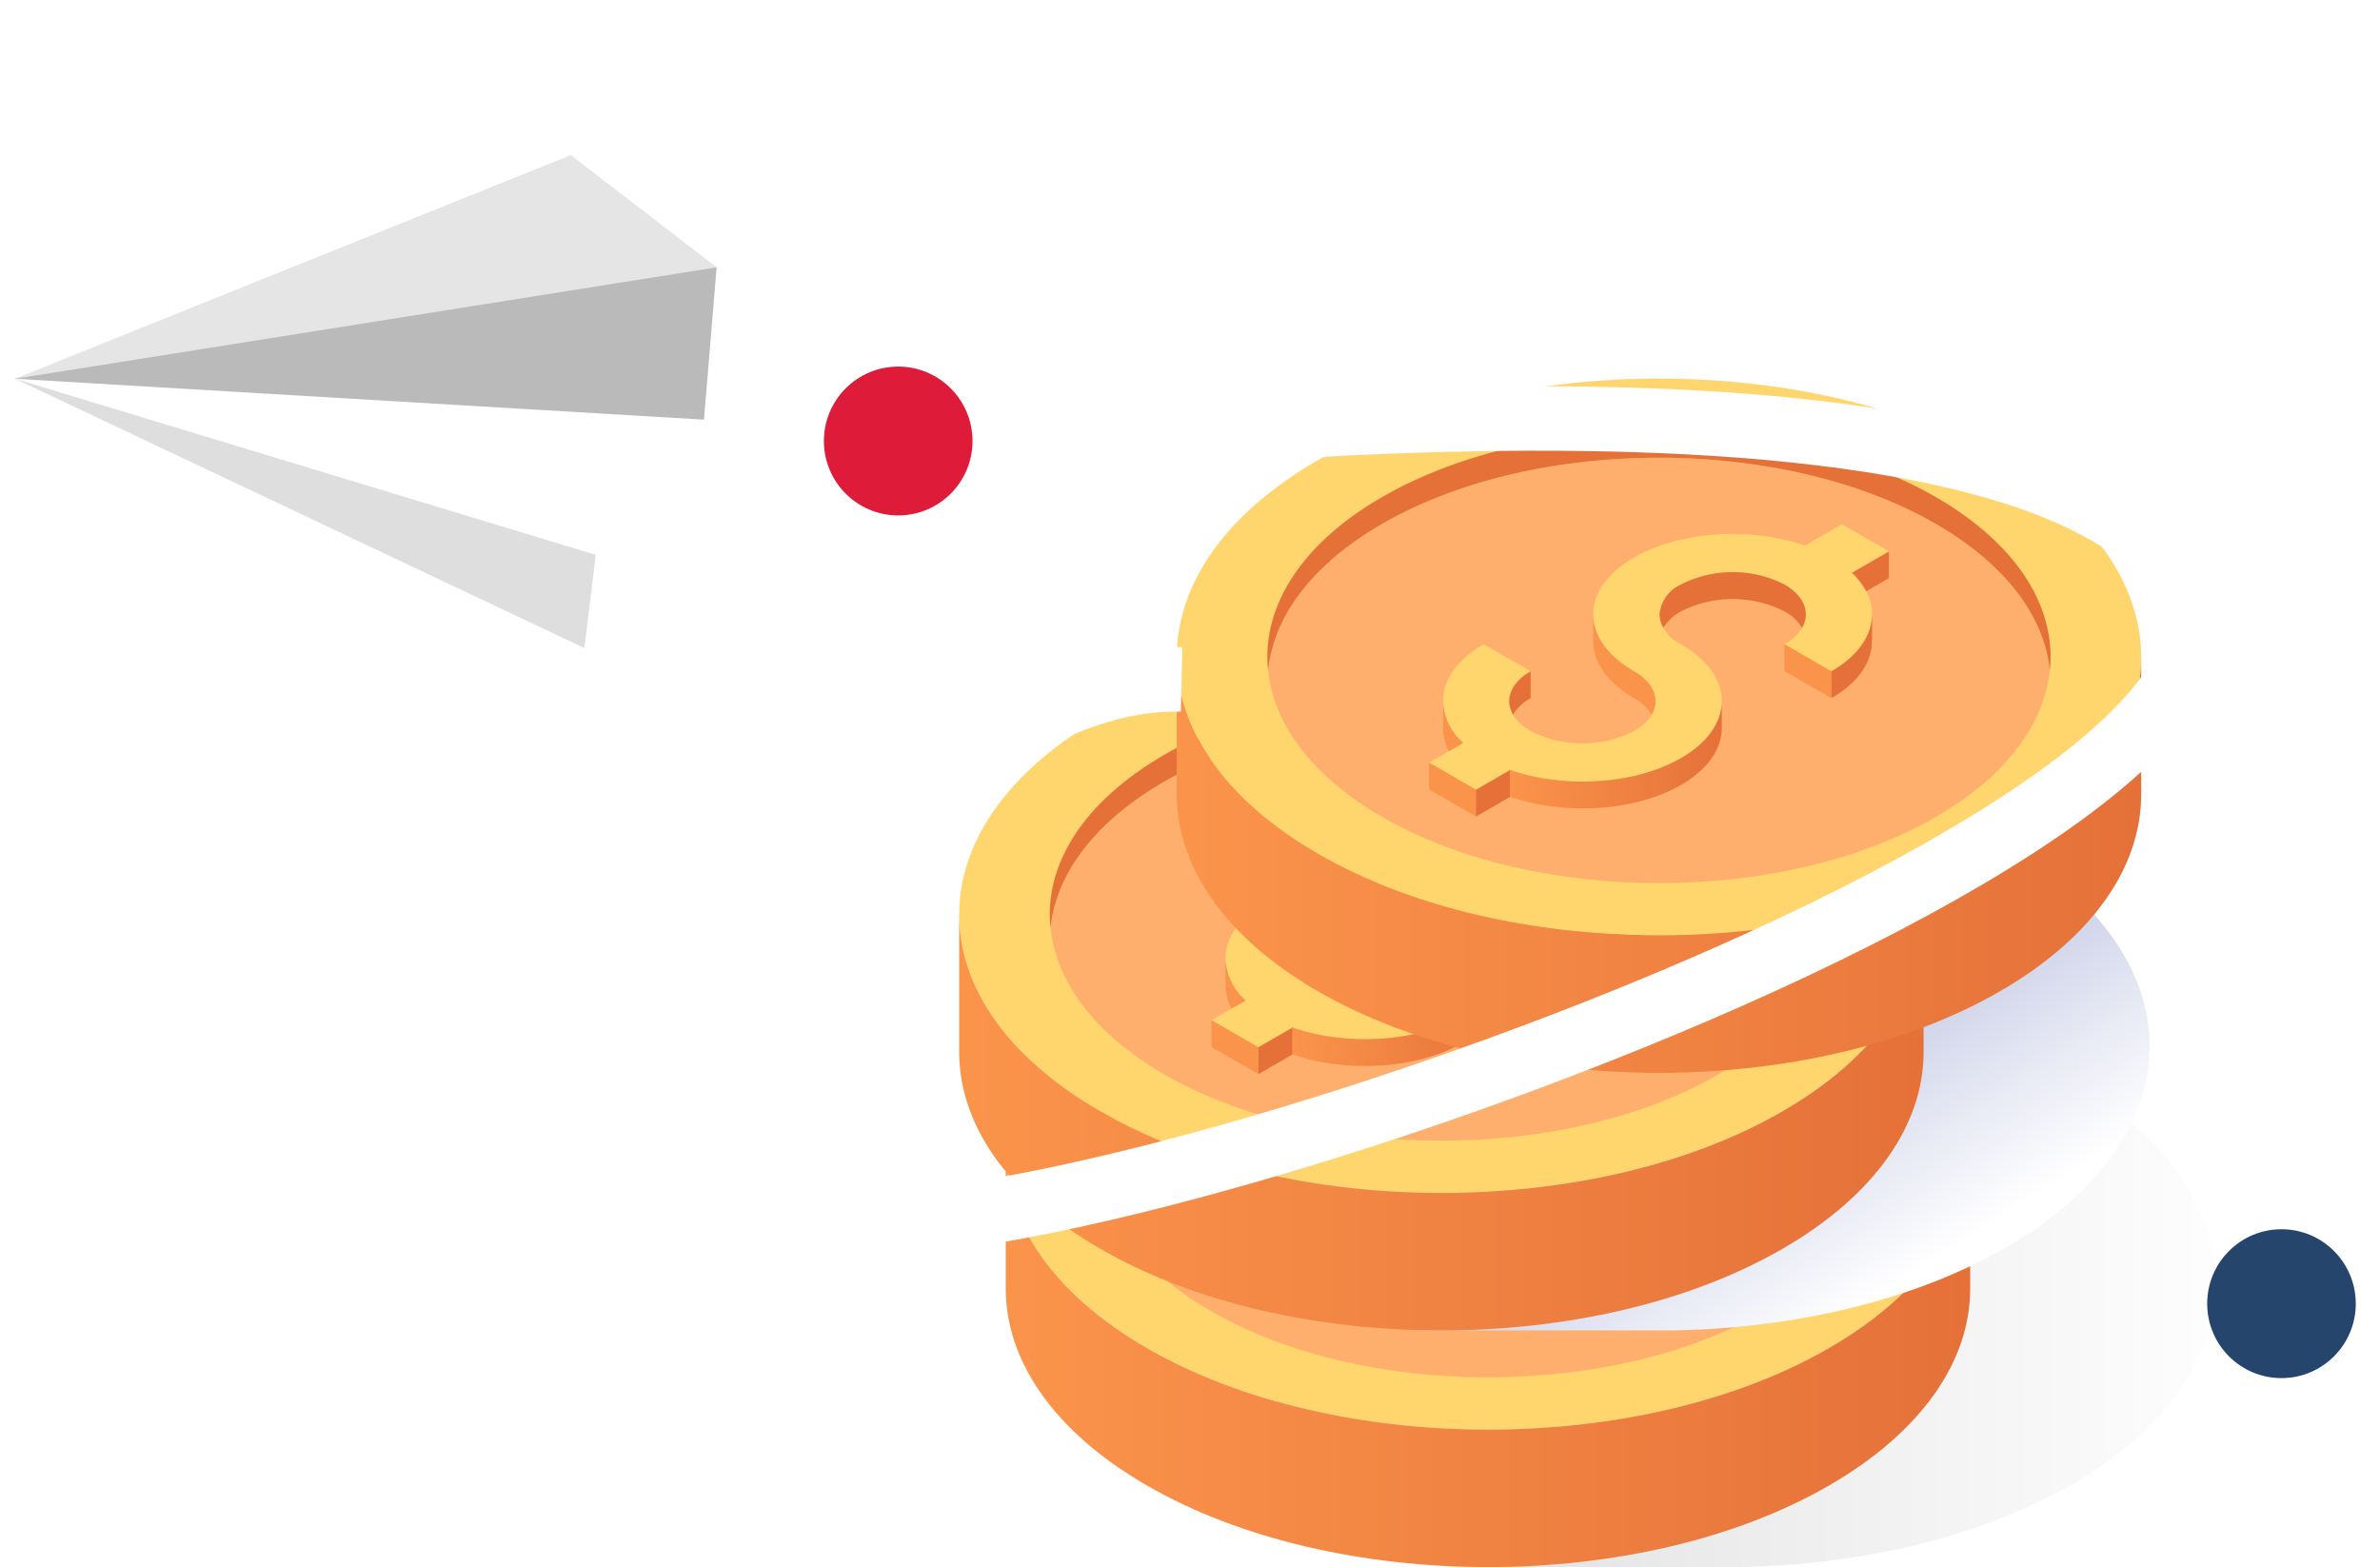 <svg xmlns="http://www.w3.org/2000/svg" xmlns:xlink="http://www.w3.org/1999/xlink" width="259.326" height="170.75" viewBox="0 0 259.326 170.75"><defs><filter id="a" x="201.033" y="90.135" width="58.036" height="67.773" filterUnits="userSpaceOnUse"><feOffset dy="3" input="SourceAlpha"/><feGaussianBlur stdDeviation="3" result="b"/><feFlood flood-opacity="0.161"/><feComposite operator="in" in2="b"/><feComposite in="SourceGraphic"/></filter><linearGradient id="c" y1="0.5" x2="1" y2="0.5" gradientUnits="objectBoundingBox"><stop offset="0" stop-color="#d3d3d3"/><stop offset="0.452" stop-color="#eaeaea"/><stop offset="1" stop-color="#fff"/></linearGradient><linearGradient id="d" y1="0.5" x2="1" y2="0.5" gradientUnits="objectBoundingBox"><stop offset="0" stop-color="#fb944b"/><stop offset="1" stop-color="#e57139"/></linearGradient><linearGradient id="f" x1="0.552" y1="0.569" x2="0.826" y2="0.798" gradientUnits="objectBoundingBox"><stop offset="0" stop-color="#c4c9e4"/><stop offset="1" stop-color="#fff"/></linearGradient><filter id="k" x="48.353" y="0" width="210.972" height="154.124" filterUnits="userSpaceOnUse"><feOffset dy="3" input="SourceAlpha"/><feGaussianBlur stdDeviation="3" result="l"/><feFlood flood-opacity="0.161"/><feComposite operator="in" in2="l"/><feComposite in="SourceGraphic"/></filter></defs><g transform="translate(-339.533 -2480.509)"><g transform="translate(339.533 2516.421) rotate(-17)"><g transform="matrix(0.96, 0.29, -0.29, 0.96, 10.5, -34.34)" filter="url(#a)"><path d="M22.692,39.42S28.49,17.7,0,0" transform="translate(212.67 106.81) rotate(-17)" fill="none" stroke="#fff" stroke-width="7"/></g><g transform="translate(98.384 35.659) rotate(17)"><path d="M91.448,9.063C80.233,2.587,65.323-.4,50.683.043H27.725V3.8a61.04,61.04,0,0,0-12.146,5.26C-5.3,21.2-5.175,40.877,15.837,53.012a61.488,61.488,0,0,0,11.888,5.157v3.925H55.259C68.5,61.875,81.627,58.871,91.7,53.017,112.584,40.877,112.473,21.2,91.448,9.063Z" transform="translate(29.652 67.405)" fill="url(#c)" style="mix-blend-mode:multiply;isolation:isolate"/><g transform="translate(5.075 53.853)"><g transform="translate(0 0)"><g transform="translate(0 0)"><path d="M0,30.341C0,22.575,5.129,14.809,15.387,8.888S39.095,0,52.544,0,79.432,2.962,89.692,8.888s15.392,13.684,15.394,21.453S99.957,45.864,89.692,51.79s-23.7,8.885-37.145,8.885-26.894-2.963-37.153-8.887S0,38.1,0,30.341Z" fill="#ffd56e"/><path d="M89.692,21.45c-10.255,5.921-23.7,8.884-37.145,8.884s-26.894-2.963-37.153-8.886S0,7.761,0,0V14.971C0,22.734,5.132,30.5,15.394,36.424S39.1,45.308,52.547,45.308s26.889-2.958,37.145-8.881,15.4-13.693,15.394-21.456V0C105.092,7.761,99.957,15.524,89.692,21.45Z" transform="translate(0 30.34)" fill="url(#d)"/><path d="M12.418,39.135c8.329,4.809,19.253,7.213,30.173,7.213s21.836-2.4,30.171-7.21c7.682-4.44,11.82-10.154,12.409-15.962-.589-5.812-4.727-11.524-12.409-15.959C64.424,2.4,53.508,0,42.588,0S20.746,2.4,12.41,7.217C4.724,11.651.6,17.363,0,23.172.6,28.979,4.724,34.7,12.418,39.135Z" transform="translate(9.956 8.625)" fill="#ffaf6d"/><path d="M12.494,10.141C20.832,5.329,31.751,2.92,42.673,2.924s21.837,2.4,30.174,7.217C80.53,14.575,84.668,20.288,85.257,26.1a13.925,13.925,0,0,0,.086-1.46c0-6.307-4.165-12.61-12.5-17.42S53.593,0,42.673,0,20.832,2.408,12.494,7.22,0,18.332,0,24.639A13.5,13.5,0,0,0,.086,26.1C.681,20.288,4.809,14.575,12.494,10.141Z" transform="translate(9.87 5.701)" fill="#e57139"/></g><g transform="translate(27.49 15.873)"><path d="M0,5.244,4.034,2.92V0L0,2.329Z" transform="translate(46.075 2.952)" fill="#e57139"/><path d="M27.457,13.077a3.96,3.96,0,0,1-2.334-3.252,3.954,3.954,0,0,1,2.334-3.254,12.458,12.458,0,0,1,11.271,0c3.106,1.788,3.106,4.713,0,6.51l5.115,2.95c5.044-2.911,5.78-7.376,2.232-10.751l4.034-2.328L45,0,40.961,2.327C35.119.282,27.39.707,22.342,3.622c-2.876,1.657-4.45,3.853-4.45,6.2s1.579,4.548,4.45,6.205c3.108,1.792,3.112,4.714,0,6.509a12.48,12.48,0,0,1-11.268,0c-3.111-1.8-3.111-4.714,0-6.509l-5.111-2.95C.915,15.992.181,20.455,3.722,23.827L0,25.978l5.116,2.95,3.722-2.152c5.844,2.053,13.573,1.627,18.618-1.285C33.386,22.071,33.386,16.5,27.457,13.077Z" transform="translate(0 0)" fill="#ffd56e"/><path d="M0,2.922l5.117,2.95V2.951L0,0Z" transform="translate(0 25.978)" fill="#fb944b"/><path d="M0,5.073,3.722,2.927V0L0,2.152Z" transform="translate(5.116 26.777)" fill="#e57139"/><path d="M0,2.918,5.115,5.869V2.949L0,0Z" transform="translate(38.728 13.081)" fill="#fb944b"/><path d="M2.325,2.92V0C.116,1.278-.512,3.115.412,4.714A5.079,5.079,0,0,1,2.325,2.92Z" transform="translate(8.749 16.03)" fill="#e57139"/><path d="M0,0,.009,3.291l.008,0a5.523,5.523,0,0,0,.633,2.3L2.2,4.694A6.284,6.284,0,0,1,.009.012Z" transform="translate(1.526 19.133)" fill="#fb944b"/><path d="M4.451,9.122a5.139,5.139,0,0,1,1.915,1.8c.921-1.6.29-3.441-1.915-4.714C1.579,4.547,0,2.344,0,0V2.92C0,5.265,1.579,7.466,4.451,9.122Z" transform="translate(17.893 9.825)" fill="#fb944b"/><path d="M.006.058V0H0C0,.014.006.037.006.058Z" transform="translate(31.896 19.214)" fill="#fbba05"/><path d="M4.423,0C4.429,2.247,2.965,4.5,0,6.208v2.92c3.039-1.757,4.5-4.07,4.418-6.375l.011.011V0Z" transform="translate(43.843 9.822)" fill="#e57139"/><path d="M18.618,6.192C13.574,9.1,5.845,9.53,0,7.476v2.929c5.845,2.041,13.574,1.617,18.618-1.293,2.941-1.7,4.42-3.925,4.442-6.151l0,0V0C23.056,2.24,21.575,4.482,18.618,6.192Z" transform="translate(8.838 19.298)" fill="url(#d)"/><path d="M13.607,1.346a12.459,12.459,0,0,0-11.271,0A3.954,3.954,0,0,0,0,4.6,2.929,2.929,0,0,0,.413,6.059,5.208,5.208,0,0,1,2.335,4.269a12.494,12.494,0,0,1,11.271,0,5.053,5.053,0,0,1,1.915,1.793C16.444,4.458,15.81,2.622,13.607,1.346Z" transform="translate(25.121 5.223)" fill="#e57139"/></g></g></g><path d="M91.447,9.058C80.229,2.586,65.323-.4,50.677.042H27.725V3.8A61.7,61.7,0,0,0,15.577,9.058C-5.3,21.2-5.172,40.876,15.832,53.013a61.406,61.406,0,0,0,11.892,5.152v3.929H55.252c13.242-.222,26.371-3.225,36.446-9.079C112.576,40.876,112.472,21.2,91.447,9.058Z" transform="translate(22.43 41.62)" fill="url(#f)" style="mix-blend-mode:multiply;isolation:isolate"/><g transform="translate(0 28.066)"><g transform="translate(0 0)"><g transform="translate(0 0)"><path d="M0,30.338C0,22.575,5.127,14.81,15.385,8.889S39.094,0,52.54,0,79.43,2.965,89.691,8.889s15.393,13.683,15.393,21.449S99.956,45.863,89.691,51.791s-23.7,8.885-37.147,8.885-26.894-2.961-37.15-8.887S0,38.1,0,30.338Z" fill="#ffd56e"/><path d="M89.691,21.453c-10.257,5.923-23.7,8.884-37.147,8.884S25.65,27.376,15.394,21.45,0,7.764,0,0V14.973C0,22.742,5.131,30.5,15.394,36.425s23.7,8.885,37.15,8.885,26.89-2.96,37.147-8.879,15.4-13.689,15.393-21.458V0C105.087,7.764,99.956,15.526,89.691,21.453Z" transform="translate(0 30.338)" fill="url(#d)"/><path d="M12.418,39.135c8.328,4.812,19.252,7.217,30.169,7.217s21.84-2.4,30.173-7.213c7.687-4.44,11.818-10.15,12.41-15.961-.592-5.813-4.724-11.523-12.41-15.963C64.425,2.407,53.507,0,42.583,0S20.746,2.407,12.41,7.216C4.724,11.656.592,17.365,0,23.175.592,28.983,4.724,34.7,12.418,39.135Z" transform="translate(9.956 8.624)" fill="#ffaf6d"/><path d="M12.5,10.139C20.831,5.33,31.75,2.921,42.669,2.923S64.511,5.33,72.845,10.139c7.687,4.44,11.819,10.15,12.411,15.963a13.413,13.413,0,0,0,.091-1.464c0-6.3-4.172-12.61-12.5-17.417S53.592,0,42.669,0,20.831,2.408,12.5,7.221,0,18.335,0,24.638A13.417,13.417,0,0,0,.086,26.1C.677,20.289,4.809,14.579,12.5,10.139Z" transform="translate(9.871 5.7)" fill="#e57139"/></g><g transform="translate(27.49 15.869)"><path d="M0,5.248,4.033,2.924V0L0,2.333Z" transform="translate(46.075 2.955)" fill="#e57139"/><path d="M27.457,13.083a3.955,3.955,0,0,1-2.335-3.253,3.958,3.958,0,0,1,2.335-3.253,12.47,12.47,0,0,1,11.27,0c3.108,1.792,3.108,4.716,0,6.512l5.112,2.948c5.047-2.913,5.782-7.374,2.236-10.746l4.033-2.334L45,0,40.961,2.333C35.119.287,27.39.712,22.344,3.625c-2.877,1.66-4.455,3.858-4.455,6.2s1.582,4.548,4.455,6.2c3.106,1.792,3.11,4.712,0,6.509a12.486,12.486,0,0,1-11.271,0c-3.109-1.8-3.109-4.713,0-6.509L5.963,13.086C.914,16,.179,20.461,3.72,23.835L0,25.981l5.114,2.952,3.722-2.152c5.844,2.053,13.577,1.627,18.621-1.285C33.382,22.075,33.382,16.509,27.457,13.083Z" transform="translate(0 0)" fill="#ffd56e"/><path d="M0,2.921,5.114,5.873V2.952L0,0Z" transform="translate(0 25.981)" fill="#fb944b"/><path d="M0,5.073,3.723,2.925V0L0,2.152Z" transform="translate(5.114 26.781)" fill="#e57139"/><path d="M0,2.915,5.114,5.872V2.949L0,0Z" transform="translate(38.727 13.086)" fill="#fb944b"/><path d="M2.326,2.925V0C.118,1.276-.512,3.114.41,4.712A5.062,5.062,0,0,1,2.326,2.925Z" transform="translate(8.749 16.034)" fill="#e57139"/><path d="M0,0,.007,3.288l.009-.007a5.529,5.529,0,0,0,.631,2.3l1.549-.889A6.315,6.315,0,0,1,.007.006Z" transform="translate(1.526 19.141)" fill="#fb944b"/><path d="M4.454,9.127a5.1,5.1,0,0,1,1.913,1.791c.922-1.6.291-3.439-1.913-4.711C1.581,4.548,0,2.347,0,0V2.921C0,5.264,1.581,7.469,4.454,9.127Z" transform="translate(17.888 9.83)" fill="#fb944b"/><path d="M.006.061V0H0C0,.02.006.039.006.061Z" transform="translate(31.894 19.216)" fill="#fbba05"/><path d="M4.426,0C4.431,2.246,2.967,4.5,0,6.208V9.132c3.043-1.76,4.5-4.075,4.42-6.38l.011.015V0Z" transform="translate(43.839 9.826)" fill="#e57139"/><path d="M18.62,6.192C13.576,9.1,5.844,9.531,0,7.478V10.4c5.844,2.043,13.576,1.623,18.62-1.292,2.939-1.695,4.419-3.921,4.441-6.149l0,0V0C23.053,2.241,21.577,4.485,18.62,6.192Z" transform="translate(8.836 19.303)" fill="url(#d)"/><path d="M13.605,1.344a12.47,12.47,0,0,0-11.27,0A3.956,3.956,0,0,0,0,4.6,2.913,2.913,0,0,0,.415,6.06a5.134,5.134,0,0,1,1.92-1.791,12.47,12.47,0,0,1,11.27,0,5.015,5.015,0,0,1,1.916,1.794C16.441,4.458,15.81,2.623,13.605,1.344Z" transform="translate(25.121 5.229)" fill="#e57139"/></g></g></g><g transform="translate(23.708 0)"><g transform="translate(0 0)"><path d="M0,30.34C0,22.575,5.127,14.809,15.386,8.887S39.092,0,52.541,0s26.89,2.962,37.151,8.887,15.391,13.685,15.394,21.453-5.13,15.526-15.394,21.449-23.7,8.885-37.148,8.885S25.652,57.711,15.39,51.786,0,38.1,0,30.34Z" fill="#ffd56e"/><path d="M89.692,21.449c-10.258,5.924-23.7,8.885-37.148,8.885S25.652,27.37,15.39,21.446,0,7.764,0,0V14.972C0,22.737,5.133,30.5,15.39,36.424S39.1,45.308,52.544,45.308s26.89-2.959,37.148-8.88,15.4-13.69,15.394-21.455V0C105.088,7.764,99.957,15.527,89.692,21.449Z" transform="translate(0 30.34)" fill="url(#d)"/><path d="M12.415,39.136c8.332,4.812,19.254,7.215,30.173,7.215s21.84-2.4,30.171-7.214C80.443,34.7,84.576,28.986,85.172,23.178c-.6-5.814-4.73-11.523-12.413-15.961C64.425,2.4,53.507,0,42.583,0S20.747,2.4,12.407,7.217C4.723,11.655.593,17.364,0,23.172.593,28.983,4.723,34.7,12.415,39.136Z" transform="translate(9.956 8.624)" fill="#ffaf6d"/><path d="M12.495,10.141C20.834,5.328,31.751,2.922,42.67,2.925s21.841,2.4,30.176,7.217C80.53,14.579,84.662,20.289,85.259,26.1a14.6,14.6,0,0,0,.087-1.462c0-6.3-4.167-12.61-12.5-17.42S53.594,0,42.67,0,20.834,2.408,12.495,7.22,0,18.336,0,24.641A13.381,13.381,0,0,0,.086,26.1C.679,20.289,4.809,14.579,12.495,10.141Z" transform="translate(9.871 5.7)" fill="#e57139"/><g transform="translate(27.491 15.872)"><path d="M0,5.248,4.036,2.924V0L0,2.33Z" transform="translate(46.071 2.95)" fill="#e57139"/><path d="M27.456,13.079A3.958,3.958,0,0,1,25.12,9.826a3.962,3.962,0,0,1,2.336-3.253,12.456,12.456,0,0,1,11.269,0c3.108,1.789,3.108,4.713,0,6.511l5.112,2.95c5.047-2.911,5.786-7.375,2.235-10.75l4.035-2.329L44.995,0,40.958,2.329C35.119.283,27.389.711,22.343,3.622c-2.879,1.658-4.453,3.858-4.453,6.2s1.578,4.551,4.453,6.205c3.108,1.8,3.11,4.714,0,6.509a12.463,12.463,0,0,1-11.272,0c-3.108-1.8-3.108-4.713,0-6.509l-5.11-2.95C.912,15.993.178,20.457,3.719,23.832L0,25.978l5.114,2.953,3.723-2.154C14.68,28.83,22.408,28.4,27.456,25.49,33.379,22.071,33.379,16.5,27.456,13.079Z" transform="translate(0 0)" fill="#ffd56e"/><path d="M0,2.921l5.114,2.95V2.953L0,0Z" transform="translate(0 25.978)" fill="#fb944b"/><path d="M0,5.073,3.722,2.927V0L0,2.155Z" transform="translate(5.114 26.777)" fill="#e57139"/><path d="M0,2.918,5.113,5.873V2.949L0,0Z" transform="translate(38.726 13.082)" fill="#fb944b"/><path d="M2.325,2.924V0C.117,1.279-.513,3.116.412,4.715A5.025,5.025,0,0,1,2.325,2.924Z" transform="translate(8.748 16.03)" fill="#e57139"/><path d="M0,0,.01,3.292l0-.007a5.513,5.513,0,0,0,.633,2.3L2.2,4.695A6.281,6.281,0,0,1,.01.01Z" transform="translate(1.524 19.137)" fill="#fb944b"/><path d="M4.454,9.126a5.1,5.1,0,0,1,1.91,1.793c.925-1.6.292-3.439-1.91-4.714C1.579,4.551,0,2.343,0,0V2.92C0,5.265,1.579,7.468,4.454,9.126Z" transform="translate(17.889 9.825)" fill="#fb944b"/><path d="M.006.057V0H0C0,.017.006.037.006.057Z" transform="translate(31.893 19.215)" fill="#fbba05"/><path d="M4.426,0C4.433,2.247,2.968,4.5,0,6.209V9.132C3.045,7.369,4.506,5.057,4.421,2.753l.012.014V0Z" transform="translate(43.838 9.822)" fill="#e57139"/><path d="M18.618,6.19C13.571,9.1,5.843,9.53,0,7.477V10.4c5.843,2.043,13.571,1.619,18.618-1.293,2.941-1.7,4.421-3.921,4.44-6.151l0,.006V0C23.052,2.24,21.574,4.484,18.618,6.19Z" transform="translate(8.837 19.3)" fill="url(#d)"/><path d="M13.606,1.346a12.456,12.456,0,0,0-11.27,0A3.964,3.964,0,0,0,0,4.6,2.931,2.931,0,0,0,.414,6.059,5.2,5.2,0,0,1,2.336,4.27a12.488,12.488,0,0,1,11.27,0,5.036,5.036,0,0,1,1.914,1.792C16.442,4.459,15.808,2.622,13.606,1.346Z" transform="translate(25.12 5.223)" fill="#e57139"/></g></g></g></g><g transform="matrix(0.96, 0.29, -0.29, 0.96, 10.5, -34.34)" filter="url(#k)"><path d="M40.551,0S153.787,18.114,166.788,51.374,9.356,89.372,1.084,72.31s32.685-50.27,58.9-41.491" transform="translate(61.76 59.31) rotate(-17)" fill="none" stroke="#fff" stroke-width="7"/></g><ellipse cx="8.097" cy="8.109" rx="8.097" ry="8.109" transform="translate(84.671 30.102) rotate(17)" fill="#de1c39"/><ellipse cx="8.095" cy="8.111" rx="8.095" ry="8.111" transform="translate(201.328 164.057) rotate(17)" fill="#25456c"/><g transform="translate(0 0)"><path d="M0,1.212l50.746,46.2,8.225-18.5L41,0Z" transform="translate(0 4.39)" fill="#dedede"/><path d="M76.655,10.74,66.9,35.192,0,0,49.922.6Z" transform="translate(0 5.602)" fill="#bababa"/><path d="M0,5.6,65.035,0l11.62,16.341Z" transform="translate(0 0)" fill="#e5e5e5"/><path d="M0,0,73.832,27.455l2,23.447Z" transform="translate(0 5.602)" fill="#fff"/></g></g></g></svg>